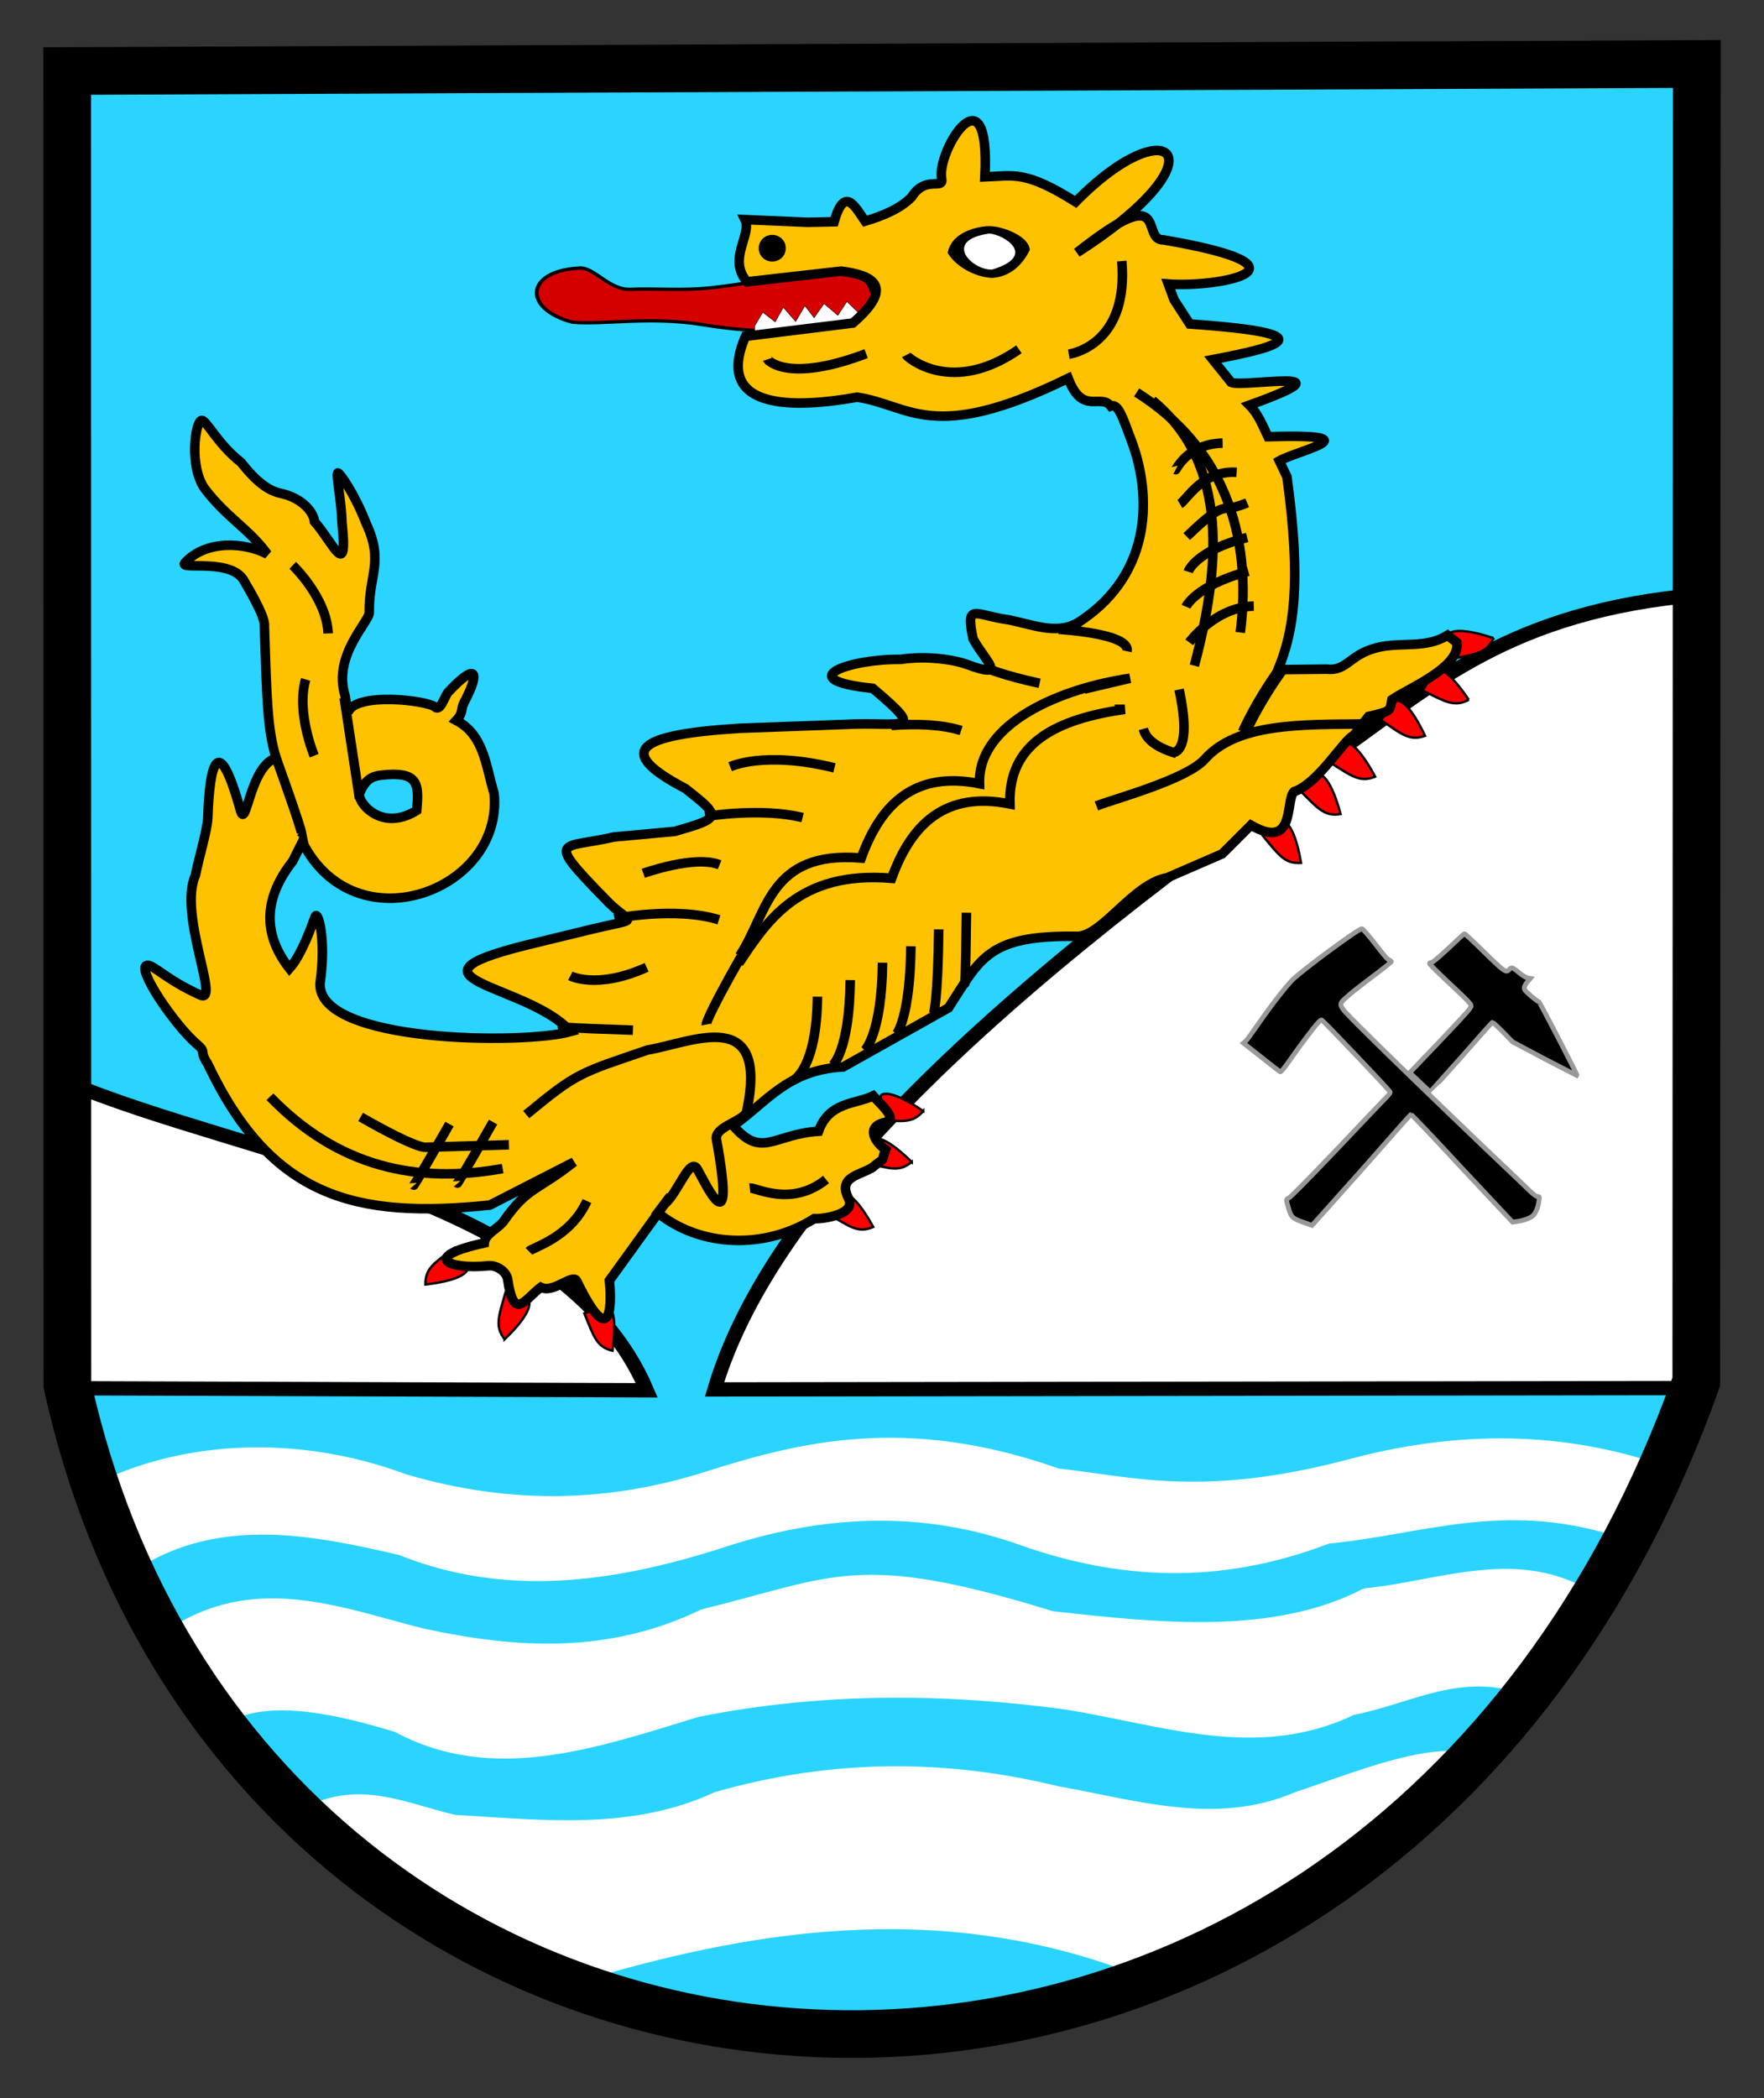 <?xml version="1.0" encoding="UTF-8" standalone="no"?>
<!-- Created with Inkscape (http://www.inkscape.org/) -->

<svg
   xmlns:dc="http://purl.org/dc/elements/1.1/"
   xmlns:cc="http://creativecommons.org/ns#"
   xmlns:rdf="http://www.w3.org/1999/02/22-rdf-syntax-ns#"
   xmlns:svg="http://www.w3.org/2000/svg"
   xmlns="http://www.w3.org/2000/svg"
   version="1.1"
   width="370"
   height="440"
   id="svg2"
   style="display:inline">
  <rect width="100%" height="100%" fill="#333333" stroke="none"/>
  <defs
     id="defs4" />
  <g
     transform="translate(0,-612.4)"
     id="layer1"
     style="display:inline">
    <path
       d="m 14.559,630.1 341.811,-1.47 -0.1,276.4 C 288.25,1095.8 52.752,1078.6 14.601,905.73 z"
       id="path5303"
       style="color:#000000;fill:#2ad4ff;stroke:none;stroke-width:4;marker:none;visibility:visible;display:inline;overflow:visible;enable-background:accumulate" />
    <path
       d="m 34.785,955.06 c 18.339,-12.62 36.483,-5.01 53.824,-0.66 19.561,4.26 39.121,5.49 58.681,-3.99 27.78,-6.79 32.54,-12.3 73.46,0.4 21.99,2.41 46.3,5.18 65.46,-4.79 15.7,-1.48 32.43,-8.99 48.13,1.08 l -13.79,20.47 c -13.92,-5.39 -24.72,1.74 -36.73,4 -20.23,9.76 -40.45,1.95 -60.68,-1.2 -25.55,-3.41 -51.1,-3.49 -76.65,1.6 -21.48,6.53 -43.02,14.21 -63.471,3.19 -11.035,-3.35 -27.134,-7.49 -36.101,-1.54 z"
       id="path5313"
       style="color:#000000;fill:#ffffff;stroke:#ffffff;stroke-width:1;stroke-linecap:round;stroke-linejoin:round;stroke-miterlimit:4;stroke-opacity:1;stroke-dasharray:none;stroke-dashoffset:0;marker:none;visibility:visible;display:inline;overflow:visible;enable-background:accumulate" />
    <path
       d="m 356.51,737.15 c -40.04,3.41 -56.28,19.22 -76.16,33.05 -82.17,57.2 -120.15,98.72 -130.48,133.6 l 206.29,-0.29 z"
       id="path5305"
       style="color:#000000;fill:#ffffff;stroke:#000000;stroke-width:3;stroke-linecap:butt;stroke-linejoin:miter;stroke-miterlimit:4;stroke-opacity:1;stroke-dasharray:none;stroke-dashoffset:0;marker:none;visibility:visible;display:inline;overflow:visible;enable-background:accumulate" />
    <path
       d="m 13.722,839.19 c 38.313,16.27 104.408,23.62 121.938,64.79 L 14.852,903.55 z"
       id="path5441"
       style="color:#000000;fill:#ffffff;stroke:#000000;stroke-width:3;stroke-linecap:butt;stroke-linejoin:miter;stroke-miterlimit:4;stroke-opacity:1;stroke-dasharray:none;stroke-dashoffset:0;marker:none;visibility:visible;display:inline;overflow:visible;enable-background:accumulate" />
    <path
       d="m 313.25,746.22 c -8.78,-2.89 -9.46,-0.7 -9.46,-0.7 l 0.68,5.09 c 5.29,-1.08 7.41,-1.3 8.78,-4.39 z"
       id="path3308-5-5-1"
       style="color:#000000;fill:#ff0000;stroke:#000000;stroke-width:0.5;stroke-linecap:butt;stroke-linejoin:miter;stroke-miterlimit:4;stroke-opacity:1;stroke-dasharray:none;stroke-dashoffset:0;marker:none;visibility:visible;display:inline;overflow:visible;enable-background:accumulate" />
    <path
       d="m 272.9,793.37 c -1.6,-9.11 -3.85,-8.68 -3.85,-8.68 l -4.17,2.99 c 3.45,4.17 4.64,5.93 8.02,5.69 z"
       id="path3308-5-5-9"
       style="color:#000000;fill:#ff0000;stroke:#000000;stroke-width:0.5;stroke-linecap:butt;stroke-linejoin:miter;stroke-miterlimit:4;stroke-opacity:1;stroke-dasharray:none;stroke-dashoffset:0;marker:none;visibility:visible;display:inline;overflow:visible;enable-background:accumulate" />
    <path
       d="m 281.19,783.13 c -2.43,-8.92 -4.63,-8.28 -4.63,-8.28 l -3.87,3.36 c 3.81,3.83 5.15,5.48 8.5,4.92 z"
       id="path3308-5-5-93"
       style="color:#000000;fill:#ff0000;stroke:#000000;stroke-width:0.5;stroke-linecap:butt;stroke-linejoin:miter;stroke-miterlimit:4;stroke-opacity:1;stroke-dasharray:none;stroke-dashoffset:0;marker:none;visibility:visible;display:inline;overflow:visible;enable-background:accumulate" />
    <path
       d="m 288.44,775.29 c -4.37,-8.15 -6.36,-7.06 -6.36,-7.06 l -3.02,4.13 c 4.57,2.9 6.24,4.2 9.38,2.93 z"
       id="path3308-5-5-41"
       style="color:#000000;fill:#ff0000;stroke:#000000;stroke-width:0.5;stroke-linecap:butt;stroke-linejoin:miter;stroke-miterlimit:4;stroke-opacity:1;stroke-dasharray:none;stroke-dashoffset:0;marker:none;visibility:visible;display:inline;overflow:visible;enable-background:accumulate" />
    <path
       d="m 308.07,759.16 c -5.16,-7.67 -7.04,-6.36 -7.04,-6.36 l -2.6,4.43 c 4.85,2.4 6.65,3.53 9.64,1.93 z"
       id="path3308-5-5-98"
       style="color:#000000;fill:#ff0000;stroke:#000000;stroke-width:0.5;stroke-linecap:butt;stroke-linejoin:miter;stroke-miterlimit:4;stroke-opacity:1;stroke-dasharray:none;stroke-dashoffset:0;marker:none;visibility:visible;display:inline;overflow:visible;enable-background:accumulate" />
    <path
       d="m 298.91,766.72 c -3.98,-8.34 -6.03,-7.32 -6.03,-7.32 l -3.22,4 c 4.44,3.09 6.06,4.46 9.25,3.32 z"
       id="path3308-5-5-4"
       style="color:#000000;fill:#ff0000;stroke:#000000;stroke-width:0.5;stroke-linecap:butt;stroke-linejoin:miter;stroke-miterlimit:4;stroke-opacity:1;stroke-dasharray:none;stroke-dashoffset:0;marker:none;visibility:visible;display:inline;overflow:visible;enable-background:accumulate" />
    <path
       d="m 125.73,897.13 c 4.96,-7.8 3.01,-9 3.01,-9 l -5.1,-0.6 c -0.26,5.4 -0.57,7.5 2.09,9.6 z"
       transform="matrix(0.909,-0.417,0.417,0.909,-359.92,132.63)"
       id="path3308-5-5"
       style="color:#000000;fill:#ff0000;stroke:#000000;stroke-width:0.5;stroke-linecap:butt;stroke-linejoin:miter;stroke-miterlimit:4;stroke-opacity:1;stroke-dasharray:none;stroke-dashoffset:0;marker:none;visibility:visible;display:inline;overflow:visible;enable-background:accumulate" />
    <path
       d="m 105.85,893.29 c 6.62,-6.4 5.01,-8.1 5.01,-8.1 l -4.83,-1.7 c -1.48,5.1 -2.27,7.1 -0.18,9.8 z"
       id="path3308-5-4"
       style="color:#000000;fill:#ff0000;stroke:#000000;stroke-width:0.5;stroke-linecap:butt;stroke-linejoin:miter;stroke-miterlimit:4;stroke-opacity:1;stroke-dasharray:none;stroke-dashoffset:0;marker:none;visibility:visible;display:inline;overflow:visible;enable-background:accumulate" />
    <path
       d="m 89.236,881.8 c 9.13,-1.08 8.85,-3.37 8.85,-3.37 l -2.82,-4.29 c -4.26,3.2 -6.08,4.26 -6.03,7.66 z"
       id="path3308-5"
       style="color:#000000;fill:#ff0000;stroke:#000000;stroke-width:0.5;stroke-linecap:butt;stroke-linejoin:miter;stroke-miterlimit:4;stroke-opacity:1;stroke-dasharray:none;stroke-dashoffset:0;marker:none;visibility:visible;display:inline;overflow:visible;enable-background:accumulate" />
    <path
       d="m 183.16,869.73 c -4.45,-8.1 -6.46,-6.95 -6.46,-6.95 l -2.91,4.26 c 4.61,2.71 6.23,4.03 9.37,2.69 z"
       id="path3308-5-0"
       style="color:#000000;fill:#ff0000;stroke:#000000;stroke-width:0.5;stroke-linecap:butt;stroke-linejoin:miter;stroke-miterlimit:4;stroke-opacity:1;stroke-dasharray:none;stroke-dashoffset:0;marker:none;visibility:visible;display:inline;overflow:visible;enable-background:accumulate" />
    <path
       d="m 191.24,856.1 c -6.56,-6.44 -8.16,-4.79 -8.16,-4.79 l -1.59,4.88 c 5.16,1.32 7.12,2.08 9.75,-0.1 z"
       id="path3308-5-3"
       style="color:#000000;fill:#ff0000;stroke:#000000;stroke-width:0.5;stroke-linecap:butt;stroke-linejoin:miter;stroke-miterlimit:4;stroke-opacity:1;stroke-dasharray:none;stroke-dashoffset:0;marker:none;visibility:visible;display:inline;overflow:visible;enable-background:accumulate" />
    <path
       d="m 193.65,845.42 c -7.59,-5.19 -8.87,-3.29 -8.87,-3.29 l -0.71,5.1 c 5.32,0.39 7.38,0.78 9.58,-1.82 z"
       id="path3308-5-9"
       style="color:#000000;fill:#ff0000;stroke:#000000;stroke-width:0.5;stroke-linecap:butt;stroke-linejoin:miter;stroke-miterlimit:4;stroke-opacity:1;stroke-dasharray:none;stroke-dashoffset:0;marker:none;visibility:visible;display:inline;overflow:visible;enable-background:accumulate" />
    <path
       d="m 182.58,676.61 c 0,4.05 -15.61,7.43 -35.19,3.74 -11.03,-2.08 -21.05,0.1 -27.36,-0.6 -10.35,-3.18 -9.91,-12.21 1.26,-13 3.22,-0.54 6.35,5.34 10.98,5.1 5.08,-0.26 10.85,0.38 16.77,-0.36 12.4,-1.54 30.54,-6.46 33.31,-0.52 1.45,3.12 0.23,4.24 0.23,5.64 z"
       transform="matrix(1,0,0,0.872,0,87.227)"
       id="path3496"
       style="color:#000000;fill:#d40000;stroke:#000000;stroke-width:0.803;stroke-linecap:butt;stroke-linejoin:miter;stroke-opacity:1;marker:none;visibility:visible;display:inline;overflow:visible;enable-background:accumulate" />
    <path
       d="m 158.33,680.69 1.67,-2.8 2.6,2.02 1.7,-3.05 2.59,2.96 1.94,-3.29 1.93,2.5 2.09,-2.95 2.9,2.46 1.89,-2.91 2.73,2.66 0.21,1.24 -2.32,0.27 -19.98,2.34 z"
       id="path3471"
       style="color:#000000;fill:#ffffff;stroke:#000000;stroke-width:0.1;stroke-linecap:butt;stroke-linejoin:miter;stroke-miterlimit:4;stroke-opacity:1;stroke-dasharray:none;stroke-dashoffset:0;marker:none;visibility:visible;display:inline;overflow:visible;enable-background:accumulate" />
    <path
       d="m 153.8,848.48 c 6.99,-4.84 11.25,-11.69 23.06,-12.32 l 22.08,-12.38 c 6.69,-10.3 8.11,-15.29 26.93,-15.01 5.25,0.1 11.8,-11.08 18.95,-12.29 l 11.53,-5 6.02,-6.02 c 9.45,5.41 7.19,-5.11 9.02,-7.01 5.22,-1.76 10.62,-11.16 12.53,-11.78 l 3.13,-4.01 c 4.79,-1.13 4.5,-1.13 4.89,-3.51 3.13,-2.24 14.4,-6.73 13.64,-11.97 l -1.96,-1.55 c -4.59,2.88 -9.72,1.33 -14.76,2.59 -5.91,1.48 -6.28,5 -10.6,4.52 l -10.19,0.1 c 3.29,-8.01 4.95,-17.96 1.87,-40.42 l -1.6,-3.37 c 3.89,-2.19 20.42,-5.72 -2.39,-5.07 -1.12,-2.35 -2.03,-4.74 -3.89,-6.61 22.95,-8.25 -1.4,-3.63 -3.84,-4.78 l -3.84,-4.78 c 13.79,-2.61 24.48,-5.43 -4.83,-7.46 l -3.29,-5.08 -1.22,-3.31 c 10.34,0.79 32.97,-3.43 -0.98,-9.25 -5.06,0.18 1.78,-13.09 -18.16,2.67 31.28,-19.95 19.53,-30.86 -0.28,-10.64 -10.62,-6.68 -13.03,-5.46 -19.04,-5.24 1.17,-23.51 -10.17,-5.53 -9.07,0.37 0.45,2.46 -3.37,-0.79 -6.28,3.83 -2.26,2.36 -5.78,3.89 -9.78,5.09 -2.17,-3.17 -4.33,-7.46 -6.5,0.12 l -5.58,0.11 -13.11,-0.56 c 1.52,3.16 -3.73,8.21 0.42,13.04 l 19.77,-2.24 c 6.38,0.83 11.49,3.02 2.44,10.89 l -22.52,2.79 c -6.78,15.59 10.24,15.11 23.41,12.76 11.05,1.59 15.6,10.05 44.27,-3.96 2.96,7.88 6.8,3.08 8.94,5.83 1.61,-0.63 2.53,2.54 4.27,7.11 4.23,11.07 4.68,27.68 -10.46,37.85 -4.61,3.24 -9.51,1.04 -15.17,-0.13 -7.3,-0.98 -9.11,-3.78 -7.54,3.97 2.41,4.49 7.56,8.65 -1.26,5.38 -2.75,-1.01 -8.52,-1.89 -13.95,-1.05 -10.4,-0.17 -23.32,4.22 -5.81,6.07 11.77,9.92 5.95,6.87 -5.95,7.57 l -21.96,0.8 c -21.48,1.33 -26.49,4.74 -11.41,12.63 7.61,5.99 7.58,6.16 -2.22,9 l -12.75,1.17 c -10.9,2.54 -14.65,-0.13 -2.09,12.75 5.47,5.96 8.62,3.9 -2.78,6.64 l -13.57,3.3 c -28.611,7.15 0.52,8.09 9.35,18.12 -9.72,2.73 -53.199,2.45 -52.56,-10.15 1.342,-9.2 -0.453,-15.56 -1.054,-13.91 -0.691,1.89 -2.805,7.97 -5.367,10.83 -5.863,-7.51 -5.202,-15.02 0.696,-22.53 l 2.002,-4.02 c 11.01,21.9 42.203,10.31 40.233,-10.11 -1.83,-6.24 -2.18,-12.32 -7.941,-15.37 1.6,-1.72 0.8,-2.19 1.71,-3.9 3.041,-5.74 3.021,-8.83 -3.36,-2.08 -0.83,0.88 -1.61,4.22 -2.83,3.16 -1.59,-1.38 -16.862,-3.22 -18.242,1.22 l -0.604,-3.6 c -2.604,-8.46 5.096,-15.45 5.076,-17.43 -0.1,-8.07 3.14,-10.55 -0.68,-18.75 -2.34,-6.06 -5.462,-10.5 -5.895,-10.53 -0.513,0 0.774,6.04 0.847,10.33 1.33,12.54 -1.81,4.36 -5.775,-0.14 -0.09,-1.69 -2.303,-4.9 -7.136,-5.92 -3.622,-0.76 -6.598,-4.41 -8.237,-6.46 -5.161,-4.04 -7.388,-9.22 -8.386,-8.8 -1.246,0.52 -2.522,9.55 0.703,14.24 4.747,6.23 9.222,8.36 13.199,13.8 -4.874,-2.59 -13.06,-2.97 -17.361,1.88 -1.004,1.53 10.168,-1.2 12.611,3.97 0.07,0.16 4.42,7.23 4.112,9.21 0.523,15.52 0.619,21.57 2.459,27.67 -5.453,1.71 -6.21,14.82 -7.417,11.21 -4.802,-17.37 -6.527,-9.76 -6.91,1.38 -0.08,2.42 -1.79,8.03 -2.61,12.05 -3.609,8.11 5.3,26.99 1.064,25.1 -7.054,-3.15 -9.879,-6.41 -11.155,-6.25 -2.549,0.32 5.735,12.53 10.332,16.46 2.327,1.99 0.409,1.29 2.3,4.12 13.305,28.13 30.885,32.63 59.236,29.71 l 17.63,-9.03 c -7.89,6.22 -9.67,5.17 -14.66,12.3 -1.15,1.65 -3.98,2.73 -4.15,4.68 -13.511,2.95 -7.471,5.63 0.9,4.77 1.63,-0.17 3.77,1.18 4.02,2.88 1.28,8.9 3.57,4.2 6.93,1.64 2.65,1.36 6.73,-2.99 7.55,-1.31 7.82,16.07 7.24,3.17 6.84,-0.1 l 12.82,-17.75 -2.67,3.53 c 8.84,7.21 22.44,7.78 32.81,1.24 1.79,0.11 8.93,-0.88 7.2,-4.26 -2.33,-4.55 2.41,-4.81 5.02,-6.48 3.1,-2.59 1.57,-0.51 2.77,-3.74 -1.89,-1.28 -4.68,-4.84 0.16,-5.79 2.55,-0.49 -1.54,-4.06 -2.78,-5.49 -3.59,1.77 -9.26,1.19 -11.45,7.42 -9.49,0.63 -11.87,5.82 -17.89,-1.15 z"
       id="path3440"
       style="color:#000000;fill:#ffc200;fill-opacity:1;stroke:#000000;stroke-width:2;stroke-linecap:butt;stroke-linejoin:miter;stroke-miterlimit:4;stroke-opacity:1;stroke-dasharray:none;stroke-dashoffset:0;marker:none;visibility:visible;display:inline;overflow:visible;enable-background:accumulate" />
    <path
       d="m 106.57,-24.793 a 2.322,2.206 0 1 1 -4.64,0 2.322,2.206 0 1 1 4.64,0 z"
       transform="translate(57.729,689.25)"
       id="path3467"
       style="color:#000000;fill:#000000;fill-opacity:1;fill-rule:nonzero;stroke:#000000;stroke-width:1;stroke-linecap:butt;stroke-linejoin:miter;stroke-miterlimit:4;stroke-opacity:1;stroke-dasharray:none;marker:none;visibility:visible;display:inline;overflow:visible;enable-background:accumulate" />
    <g
       transform="translate(-26.361,-117.56)"
       id="g7518"
       style="stroke-linecap:butt;stroke-linejoin:miter">
      <path
         d="m 241.97,782.32 c -1.63,3.26 -4.15,5.32 -7.52,5.55 -3.54,-0.16 -7.38,-2.4 -8.92,-4.95 1.05,-4.76 7.78,-5.27 8.74,-5.14 2.64,0.15 7.5,2.09 7.7,4.54 z"
         id="path3469"
         style="color:#000000;fill:#000000;stroke:#000000;stroke-width:0.757;stroke-linecap:butt;stroke-linejoin:miter;stroke-miterlimit:4;stroke-opacity:1;stroke-dasharray:none;stroke-dashoffset:0;marker:none;visibility:visible;display:inline;overflow:visible;enable-background:accumulate" />
      <path
         d="m 234.42,786.51 c 9.72,-2.93 2.47,-7.39 -0.55,-7.57 -9.87,1.39 -3.73,7.66 0.55,7.57 z"
         id="path3473"
         style="color:#000000;fill:#ffffff;stroke:none;stroke-width:1;marker:none;visibility:visible;display:inline;overflow:visible;enable-background:accumulate" />
      <path
         d="m 214.05,-24.644 a 0.583,0.183 0 1 1 0,-0"
         transform="matrix(0,7.516,-4.232,0,129.44,-822.11)"
         id="path3475"
         style="color:#000000;fill:#000000;fill-opacity:1;fill-rule:nonzero;stroke:none;stroke-width:1;marker:none;visibility:visible;display:inline;overflow:visible;enable-background:accumulate" />
    </g>
    <path
       d="m 238.41,694.7 c 17.97,11.32 24.39,29.6 21.74,50.36"
       id="path3500"
       style="color:#000000;fill:none;stroke:#000000;stroke-width:2;stroke-linecap:butt;stroke-linejoin:miter;stroke-miterlimit:4;stroke-opacity:1;stroke-dasharray:none;stroke-dashoffset:0;marker:none;visibility:visible;display:inline;overflow:visible;enable-background:accumulate" />
    <path
       d="m 155.12,812.91 c 5.91,-8.86 6.07,-22.18 25.52,-20.56 4.13,-11.41 11.26,-18.31 24.81,-15.59 -0.38,-12.86 17.37,-20.06 31.57,-22.11 l -9.6,2.26"
       id="path3520"
       style="color:#000000;fill:none;stroke:#000000;stroke-width:2;stroke-linecap:butt;stroke-linejoin:miter;stroke-miterlimit:4;stroke-opacity:1;stroke-dasharray:none;stroke-dashoffset:0;marker:none;visibility:visible;display:inline;overflow:visible;enable-background:accumulate" />
    <path
       d="m 154.98,814.41 c 5.91,-8.86 12.59,-19.43 32.04,-17.81 4.13,-11.41 11.26,-18.31 24.81,-15.59 -0.38,-12.86 9.9,-17.81 24.1,-19.85 l -2.13,0"
       id="path3520-2"
       style="color:#000000;fill:none;stroke:#000000;stroke-width:2;stroke-linecap:butt;stroke-linejoin:miter;stroke-miterlimit:4;stroke-opacity:1;stroke-dasharray:none;stroke-dashoffset:0;marker:none;visibility:visible;display:inline;overflow:visible;enable-background:accumulate" />
    <path
       d="m 237.95,698.34 c 17.97,11.31 18.6,33.29 15.95,54.05"
       transform="matrix(0.991,0.13,-0.13,0.991,96.714,-26.606)"
       id="path3500-3"
       style="color:#000000;fill:none;stroke:#000000;stroke-width:2;stroke-linecap:butt;stroke-linejoin:miter;stroke-miterlimit:4;stroke-opacity:1;stroke-dasharray:none;stroke-dashoffset:0;marker:none;visibility:visible;display:inline;overflow:visible;enable-background:accumulate" />
    <path
       d="m 264.64,738.36 c -8.08,1.29 -12.45,9.31 -12.45,9.31"
       transform="matrix(0.991,0.13,-0.13,0.991,96.714,-26.606)"
       id="path3642"
       style="color:#000000;fill:none;stroke:#000000;stroke-width:2;stroke-linecap:butt;stroke-linejoin:miter;stroke-miterlimit:4;stroke-opacity:1;stroke-dasharray:none;stroke-dashoffset:0;marker:none;visibility:visible;display:inline;overflow:visible;enable-background:accumulate" />
    <path
       d="m 262.54,731.26 c -10.66,4.47 -11.99,9.08 -11.99,9.08"
       transform="matrix(0.991,0.13,-0.13,0.991,96.714,-26.606)"
       id="path3642-2"
       style="color:#000000;fill:none;stroke:#000000;stroke-width:2;stroke-linecap:butt;stroke-linejoin:miter;stroke-miterlimit:4;stroke-opacity:1;stroke-dasharray:none;stroke-dashoffset:0;marker:none;visibility:visible;display:inline;overflow:visible;enable-background:accumulate" />
    <path
       d="M 261.38,724.27 C 250.87,728.48 250.04,733 250.04,733"
       transform="matrix(0.991,0.13,-0.13,0.991,96.714,-26.606)"
       id="path3642-3"
       style="color:#000000;fill:none;stroke:#000000;stroke-width:2;stroke-linecap:butt;stroke-linejoin:miter;stroke-miterlimit:4;stroke-opacity:1;stroke-dasharray:none;stroke-dashoffset:0;marker:none;visibility:visible;display:inline;overflow:visible;enable-background:accumulate" />
    <path
       d="m 260.44,717.05 c -5.64,3.37 -3.95,-0.94 -11.66,8.68"
       transform="matrix(0.991,0.13,-0.13,0.991,96.714,-26.606)"
       id="path3642-8"
       style="color:#000000;fill:none;stroke:#000000;stroke-width:2;stroke-linecap:butt;stroke-linejoin:miter;stroke-miterlimit:4;stroke-opacity:1;stroke-dasharray:none;stroke-dashoffset:0;marker:none;visibility:visible;display:inline;overflow:visible;enable-background:accumulate" />
    <path
       d="m 257.42,711 c -7.19,0.46 -9.59,7.05 -10.94,8.14"
       transform="matrix(0.991,0.13,-0.13,0.991,96.714,-26.606)"
       id="path3642-4"
       style="color:#000000;fill:none;stroke:#000000;stroke-width:2;stroke-linecap:butt;stroke-linejoin:miter;stroke-miterlimit:4;stroke-opacity:1;stroke-dasharray:none;stroke-dashoffset:0;marker:none;visibility:visible;display:inline;overflow:visible;enable-background:accumulate" />
    <path
       d="m 253.7,705.3 c -7.41,1.14 -8.94,6.92 -9.08,6.87"
       transform="matrix(0.991,0.13,-0.13,0.991,96.714,-26.606)"
       id="path3642-41"
       style="color:#000000;fill:none;stroke:#000000;stroke-width:2;stroke-linecap:butt;stroke-linejoin:miter;stroke-miterlimit:4;stroke-opacity:1;stroke-dasharray:none;stroke-dashoffset:0;marker:none;visibility:visible;display:inline;overflow:visible;enable-background:accumulate" />
    <path
       d="m 135.63,815.27 c -10.47,4.73 -16,1.79 -16,1.79"
       id="path3642-7"
       style="color:#000000;fill:none;stroke:#000000;stroke-width:2;stroke-linecap:butt;stroke-linejoin:miter;stroke-miterlimit:4;stroke-opacity:1;stroke-dasharray:none;stroke-dashoffset:0;marker:none;visibility:visible;display:inline;overflow:visible;enable-background:accumulate" />
    <path
       d="m 247.31,757.01 c 2.84,13.12 -1.11,13.18 -1.11,13.18"
       id="path3642-86"
       style="color:#000000;fill:none;stroke:#000000;stroke-width:2;stroke-linecap:butt;stroke-linejoin:miter;stroke-miterlimit:4;stroke-opacity:1;stroke-dasharray:none;stroke-dashoffset:0;marker:none;visibility:visible;display:inline;overflow:visible;enable-background:accumulate" />
    <path
       d="m 246.77,770.43 c -5.38,-1.58 -6.58,-3.76 -6.97,-5.17"
       id="path3642-83"
       style="color:#000000;fill:none;stroke:#000000;stroke-width:2;stroke-linecap:butt;stroke-linejoin:miter;stroke-miterlimit:4;stroke-opacity:1;stroke-dasharray:none;stroke-dashoffset:0;marker:none;visibility:visible;display:inline;overflow:visible;enable-background:accumulate" />
    <path
       d="m 218.06,755.71 c -7.42,-1.6 -11.6,-3.26 -11.96,-3.62"
       id="path3642-0"
       style="color:#000000;fill:none;stroke:#000000;stroke-width:2;stroke-linecap:butt;stroke-linejoin:miter;stroke-miterlimit:4;stroke-opacity:1;stroke-dasharray:none;stroke-dashoffset:0;marker:none;visibility:visible;display:inline;overflow:visible;enable-background:accumulate" />
    <path
       d="m 201.41,767.76 c -3.48,-2.08 -8.74,-3.58 -14.03,-4.36"
       transform="matrix(0.974,-0.227,0.227,0.974,-168.86,63.537)"
       id="path3642-0-9"
       style="color:#000000;fill:none;stroke:#000000;stroke-width:2;stroke-linecap:butt;stroke-linejoin:miter;stroke-miterlimit:4;stroke-opacity:1;stroke-dasharray:none;stroke-dashoffset:0;marker:none;visibility:visible;display:inline;overflow:visible;enable-background:accumulate" />
    <path
       d="m 197.5,901.95 c -9.38,-2.33 -21.82,-0.26 -21.82,-0.26 l 0.5,-0.16"
       transform="matrix(0.93,0,0,0.93,-15.326,-54.944)"
       id="path3642-0-2"
       style="color:#000000;fill:none;stroke:#000000;stroke-width:2.15;stroke-linecap:butt;stroke-linejoin:miter;stroke-miterlimit:4;stroke-opacity:1;stroke-dasharray:none;stroke-dashoffset:0;marker:none;visibility:visible;display:inline;overflow:visible;enable-background:accumulate" />
    <path
       d="m 75.499,778.61 c 1.58,-3.84 3.83,-3.53 6,-3.77 6.36,-0.35 6.35,2.32 5.91,7.53 -7.87,4.88 -12.94,-2.44 -11.91,-3.76 z"
       id="path7910"
       style="color:#000000;fill:#2ad4ff;fill-opacity:1;stroke:#000000;stroke-width:2;stroke-linecap:butt;stroke-linejoin:miter;stroke-miterlimit:4;stroke-opacity:1;stroke-dasharray:none;stroke-dashoffset:0;marker:none;visibility:visible;display:inline;overflow:visible;enable-background:accumulate" />
    <path
       d="m 139.48,864.83 c 2.71,-2.24 5.22,-9.93 6.79,-7.22 1.55,2.69 8.25,17.15 4.01,-6.23 -0.47,-2.57 5.02,-3.64 6.27,-5.59 4.97,-22.9 -11.5,-14.69 -20.72,-13.18 -14.26,4.88 -14.76,4.7 -25.45,13.55"
       id="path3310"
       style="color:#000000;fill:none;stroke:#000000;stroke-width:2;stroke-linecap:butt;stroke-linejoin:miter;stroke-miterlimit:4;stroke-opacity:1;stroke-dasharray:none;stroke-dashoffset:0;marker:none;visibility:visible;display:inline;overflow:visible;enable-background:accumulate" />
    <path
       d="m 150.79,805.3 c -9.13,-2.82 -21.82,-0.26 -21.82,-0.26 l 0.5,-0.16"
       id="path3642-0-2-2"
       style="color:#000000;fill:none;stroke:#000000;stroke-width:2;stroke-linecap:butt;stroke-linejoin:miter;stroke-miterlimit:4;stroke-opacity:1;stroke-dasharray:none;stroke-dashoffset:0;marker:none;visibility:visible;display:inline;overflow:visible;enable-background:accumulate" />
    <path
       d="m 175.03,773.44 c -14.75,-3.64 -21.82,-0.26 -21.82,-0.26 l 0.5,-0.16"
       id="path3642-0-2-8"
       style="color:#000000;fill:none;stroke:#000000;stroke-width:2;stroke-linecap:butt;stroke-linejoin:miter;stroke-miterlimit:4;stroke-opacity:1;stroke-dasharray:none;stroke-dashoffset:0;marker:none;visibility:visible;display:inline;overflow:visible;enable-background:accumulate" />
    <path
       d="m 196.9,807.31 c -0.17,15.1 -1.08,17.7 -1.08,17.7"
       id="path3642-0-2-20"
       style="color:#000000;fill:none;stroke:#000000;stroke-width:2;stroke-linecap:butt;stroke-linejoin:miter;stroke-miterlimit:4;stroke-opacity:1;stroke-dasharray:none;stroke-dashoffset:0;marker:none;visibility:visible;display:inline;overflow:visible;enable-background:accumulate" />
    <path
       d="m 202.71,803.82 c -0.17,15.1 -0.35,15.03 -0.35,15.03"
       id="path3642-0-2-20-4"
       style="color:#000000;fill:none;stroke:#000000;stroke-width:2;stroke-linecap:butt;stroke-linejoin:miter;stroke-miterlimit:4;stroke-opacity:1;stroke-dasharray:none;stroke-dashoffset:0;marker:none;visibility:visible;display:inline;overflow:visible;enable-background:accumulate" />
    <path
       d="m 191.06,810.85 c -0.17,15.1 -3.02,18.43 -3.02,18.43"
       id="path3642-0-2-20-5"
       style="color:#000000;fill:none;stroke:#000000;stroke-width:2;stroke-linecap:butt;stroke-linejoin:miter;stroke-miterlimit:4;stroke-opacity:1;stroke-dasharray:none;stroke-dashoffset:0;marker:none;visibility:visible;display:inline;overflow:visible;enable-background:accumulate" />
    <path
       d="m 185.11,814.3 c -0.17,15.1 -3.75,18.43 -3.75,18.43"
       id="path3642-0-2-20-2"
       style="color:#000000;fill:none;stroke:#000000;stroke-width:2;stroke-linecap:butt;stroke-linejoin:miter;stroke-miterlimit:4;stroke-opacity:1;stroke-dasharray:none;stroke-dashoffset:0;marker:none;visibility:visible;display:inline;overflow:visible;enable-background:accumulate" />
    <path
       d="m 178.34,817.95 c -0.17,15.1 -3.75,17.94 -3.75,17.94"
       id="path3642-0-2-20-9"
       style="color:#000000;fill:none;stroke:#000000;stroke-width:2;stroke-linecap:butt;stroke-linejoin:miter;stroke-miterlimit:4;stroke-opacity:1;stroke-dasharray:none;stroke-dashoffset:0;marker:none;visibility:visible;display:inline;overflow:visible;enable-background:accumulate" />
    <path
       d="m 171.46,821.43 c -0.17,15.1 -4.96,17.46 -4.96,17.46"
       id="path3642-0-2-20-7"
       style="color:#000000;fill:none;stroke:#000000;stroke-width:2;stroke-linecap:butt;stroke-linejoin:miter;stroke-miterlimit:4;stroke-opacity:1;stroke-dasharray:none;stroke-dashoffset:0;marker:none;visibility:visible;display:inline;overflow:visible;enable-background:accumulate" />
    <path
       d="m 286.09,764.23 c -13.04,0.14 -26.61,-0.24 -33.4,7.4 -3.76,4.24 -18.96,8.33 -22.72,9.79"
       id="path3642-7-2"
       style="color:#000000;fill:none;stroke:#000000;stroke-width:2;stroke-linecap:butt;stroke-linejoin:miter;stroke-miterlimit:4;stroke-opacity:1;stroke-dasharray:none;stroke-dashoffset:0;marker:none;visibility:visible;display:inline;overflow:visible;enable-background:accumulate" />
    <path
       d="m 57.832,771.14 c 5.107,14.21 5.428,15.93 5.428,15.93 l -0.319,-0.25"
       id="path3642-0-2-20-4-6"
       style="color:#000000;fill:none;stroke:#000000;stroke-width:2;stroke-linecap:butt;stroke-linejoin:miter;stroke-miterlimit:4;stroke-opacity:1;stroke-dasharray:none;stroke-dashoffset:0;marker:none;visibility:visible;display:inline;overflow:visible;enable-background:accumulate" />
    <path
       d="m 56.623,842.41 c 14.264,14.79 30.836,18.31 48.807,15.07"
       id="path3642-0-2-20-7-1"
       style="color:#000000;fill:none;stroke:#000000;stroke-width:2;stroke-linecap:butt;stroke-linejoin:miter;stroke-miterlimit:4;stroke-opacity:1;stroke-dasharray:none;stroke-dashoffset:0;marker:none;visibility:visible;display:inline;overflow:visible;enable-background:accumulate" />
    <path
       d="m 75.639,846.65 c 11.941,6.83 13.608,6.36 13.62,6.36 l 17.491,-0.52"
       id="path3642-0-2-20-7-2"
       style="color:#000000;fill:none;stroke:#000000;stroke-width:2;stroke-linecap:butt;stroke-linejoin:miter;stroke-miterlimit:4;stroke-opacity:1;stroke-dasharray:none;stroke-dashoffset:0;marker:none;visibility:visible;display:inline;overflow:visible;enable-background:accumulate" />
    <path
       d="m 103.42,847.73 c -7.471,13.13 -7.601,12.98 -7.601,12.98"
       id="path3642-0-2-20-7-5"
       style="color:#000000;fill:none;stroke:#000000;stroke-width:2;stroke-linecap:butt;stroke-linejoin:miter;stroke-miterlimit:4;stroke-opacity:1;stroke-dasharray:none;stroke-dashoffset:0;marker:none;visibility:visible;display:inline;overflow:visible;enable-background:accumulate" />
    <path
       d="m 94.279,848.15 c -7.47,13.13 -7.6,12.98 -7.6,12.98"
       id="path3642-0-2-20-7-5-6"
       style="color:#000000;fill:none;stroke:#000000;stroke-width:2;stroke-linecap:butt;stroke-linejoin:miter;stroke-miterlimit:4;stroke-opacity:1;stroke-dasharray:none;stroke-dashoffset:0;marker:none;visibility:visible;display:inline;overflow:visible;enable-background:accumulate" />
    <path
       d="m 132.77,828.45 c -15.1,-0.49 -15.02,-0.68 -15.02,-0.68"
       id="path3642-0-2-20-7-5-0"
       style="color:#000000;fill:none;stroke:#000000;stroke-width:2;stroke-linecap:butt;stroke-linejoin:miter;stroke-miterlimit:4;stroke-opacity:1;stroke-dasharray:none;stroke-dashoffset:0;marker:none;visibility:visible;display:inline;overflow:visible;enable-background:accumulate" />
    <path
       d="m 268.57,752.99 c -5.01,6.97 -7.55,12.85 -7.6,12.98"
       id="path3642-0-2-20-7-5-8"
       style="color:#000000;fill:none;stroke:#000000;stroke-width:2.678;stroke-linecap:butt;stroke-linejoin:miter;stroke-miterlimit:4;stroke-opacity:1;stroke-dasharray:none;stroke-dashoffset:0;marker:none;visibility:visible;display:inline;overflow:visible;enable-background:accumulate" />
    <path
       d="m 236.38,748.98 c 0.85,-3.76 -14.33,-4.59 -14.33,-4.59"
       id="path3642-0-2-20-7-5-4"
       style="color:#000000;fill:none;stroke:#000000;stroke-width:2;stroke-linecap:butt;stroke-linejoin:miter;stroke-miterlimit:4;stroke-opacity:1;stroke-dasharray:none;stroke-dashoffset:0;marker:none;visibility:visible;display:inline;overflow:visible;enable-background:accumulate" />
    <path
       d="m 155.4,813.09 c -7.47,13.13 -7.26,14.18 -7.26,14.18"
       id="path3642-0-2-20-7-5-5"
       style="color:#000000;fill:none;stroke:#000000;stroke-width:2;stroke-linecap:butt;stroke-linejoin:miter;stroke-miterlimit:4;stroke-opacity:1;stroke-dasharray:none;stroke-dashoffset:0;marker:none;visibility:visible;display:inline;overflow:visible;enable-background:accumulate" />
    <path
       d="M 13.917,838.31 z"
       id="path5309"
       style="color:#000000;fill:none;stroke:#000000;stroke-width:3;stroke-linecap:butt;stroke-linejoin:miter;stroke-miterlimit:4;stroke-opacity:1;stroke-dasharray:none;stroke-dashoffset:0;marker:none;visibility:visible;display:inline;overflow:visible;enable-background:accumulate" />
    <path
       d="m 19.296,924.49 c 19.066,-9.79 43.474,-10.7 65.723,-2.42 22.591,6.66 43.271,5.7 62.671,-0.4 20.3,-6.46 42.37,-12.03 74.25,-0.8 15.94,1.79 30.78,6.23 62.03,-2.18 25.31,-6.63 46.68,-4.64 64.55,1.48 l -7.22,14.67 c -24.98,-8.73 -42.53,-1.12 -62.67,0.8 -23.18,8.91 -44.28,7.42 -64.27,0.4 -20.74,-7.49 -42.07,-6.61 -63.87,0.8 -22.22,6.96 -44.45,10.1 -66.671,1.19 -17.698,-4.09 -37.765,-8.33 -55.463,3.08 z"
       id="path5311"
       style="color:#000000;fill:#ffffff;stroke:#ffffff;stroke-width:1;stroke-linecap:round;stroke-linejoin:round;stroke-miterlimit:4;stroke-opacity:1;stroke-dasharray:none;stroke-dashoffset:0;marker:none;visibility:visible;display:inline;overflow:visible;enable-background:accumulate" />
    <path
       d="m 63.859,992.11 c 11.37,-6.12 21.12,-1.01 31.54,1.41 18.531,1.08 37.191,3.35 54.691,-4.79 24.5,-7.01 48.41,-6.96 71.85,-1.2 16.63,2.95 33.27,8.34 49.9,1.2 11.98,-3.95 28.33,-10.89 37.32,-7.86 -13.32,18.14 -40.19,33.23 -70.05,45.43 -42.61,-16.8 -83.44,-9.1 -118.69,1.5 -26.311,-7.7 -40.251,-20.9 -56.561,-35.69 z"
       id="path5315"
       style="color:#000000;fill:#ffffff;stroke:#ffffff;stroke-width:1;stroke-linecap:round;stroke-linejoin:round;stroke-miterlimit:4;stroke-opacity:1;stroke-dasharray:none;stroke-dashoffset:0;marker:none;visibility:visible;display:inline;overflow:visible;enable-background:accumulate" />
    <path
       d="m 273.75,868.87 c -2.62,-0.88 -2.92,-1.14 -3.48,-3.07 -0.53,-1.75 -0.53,-2.01 0,-2.1 0.3,-0.1 3.43,-3.23 9.53,-9.62 4.98,-5.25 9.71,-10.24 10.49,-11.03 1.07,-1.05 1.38,-1.48 1.27,-1.66 -0.33,-0.61 -13.94,-14.87 -14.29,-15.05 -0.13,-0.1 -0.49,0.18 -0.79,0.53 -0.69,0.7 -4.08,5.16 -6.12,8.13 -0.85,1.23 -1.66,2.19 -1.78,2.19 -0.12,0 -1.92,-1.4 -3.99,-3.06 l -3.78,-2.98 0.51,-0.43 c 0.28,-0.27 1.29,-1.67 2.26,-3.07 2.83,-4.11 5.94,-8.13 7.48,-9.71 2.1,-2.1 13.85,-10.76 14.59,-10.76 0.18,0 1.25,1.22 2.77,3.15 1.67,2.19 2.61,3.32 2.95,3.41 0.28,0.1 0.48,0.26 0.45,0.35 0,0.1 -1.86,1.58 -4.07,3.24 -2.21,1.66 -4.59,3.5 -5.3,4.2 -1.86,1.66 -1.94,1.49 2.48,5.95 4.43,4.46 15.49,15.14 26.45,25.64 4.51,4.28 8.77,8.31 9.46,9.01 0.82,0.79 1.41,1.22 1.67,1.22 0.4,0 0.42,0 0.29,0.88 -0.19,1.57 -0.81,2.89 -1.51,3.32 -0.66,0.44 -1.93,0.88 -3.23,1.05 l -0.81,0.1 -10.59,-11.29 c -5.82,-6.3 -10.64,-11.37 -10.71,-11.28 -0.1,0 -4.48,4.98 -9.8,11.02 -5.33,5.95 -9.98,11.2 -10.33,11.55 l -0.64,0.7 -1.44,-0.52 z m 24.09,-29.49 -2.14,-2.01 6.44,-6.74 c 5.41,-5.69 6.42,-6.83 6.42,-7.26 0,-0.44 -0.61,-1.05 -4.43,-4.64 -2.44,-2.28 -4.38,-4.2 -4.33,-4.29 0.1,-0.1 0.26,-0.17 0.46,-0.17 0.23,0 1.56,-1.14 3.55,-2.98 1.75,-1.66 3.26,-3.06 3.37,-3.06 0.1,0 2,1.75 4.21,3.94 4.21,4.11 4.5,4.28 5.17,3.58 0.17,-0.26 0.44,-0.35 0.6,-0.35 0.16,0 0.85,0.44 1.53,1.05 0.8,0.62 1.44,1.05 1.78,1.05 l 0.52,0.1 -0.59,0.7 c -0.33,0.35 -0.62,0.88 -0.66,1.14 -0.1,0.52 0.11,0.7 1.39,1.84 0.8,0.7 1.54,1.22 1.65,1.22 0.18,0 8.13,15.4 8.03,15.49 0,0 -3.08,-1.58 -6.8,-3.5 l -6.75,-3.59 -2.04,-2.1 c -1.14,-1.14 -2.11,-2.01 -2.17,-2.01 -0.1,0 -3.02,3.32 -6.57,7.35 -3.56,3.94 -6.47,7.26 -6.49,7.26 0,0 -0.98,-0.87 -2.15,-2.01 z"
       id="path1935"
       style="fill:#000000;fill-opacity:1;stroke:#999999;stroke-linecap:butt;stroke-linejoin:miter" />
    <path
       d="m 150.93,793.77 c -5.2,-2.11 -16,1.79 -16,1.79"
       id="path3642-7-29"
       style="color:#000000;fill:none;stroke:#000000;stroke-width:2;stroke-linecap:butt;stroke-linejoin:miter;stroke-miterlimit:4;stroke-opacity:1;stroke-dasharray:none;stroke-dashoffset:0;marker:none;visibility:visible;display:inline;overflow:visible;enable-background:accumulate" />
    <path
       d="m 213.72,685.66 c -14.19,9.85 -23.42,1.63 -23.64,1.2"
       id="path3642-7-7"
       style="color:#000000;fill:none;stroke:#000000;stroke-width:2;stroke-linecap:butt;stroke-linejoin:miter;stroke-miterlimit:4;stroke-opacity:1;stroke-dasharray:none;stroke-dashoffset:0;marker:none;visibility:visible;display:inline;overflow:visible;enable-background:accumulate" />
    <path
       d="m 181.67,686.57 c -16.69,6.32 -20.69,1.23 -20.7,1.2"
       id="path3642-7-8"
       style="color:#000000;fill:none;stroke:#000000;stroke-width:2;stroke-linecap:butt;stroke-linejoin:miter;stroke-miterlimit:4;stroke-opacity:1;stroke-dasharray:none;stroke-dashoffset:0;marker:none;visibility:visible;display:inline;overflow:visible;enable-background:accumulate" />
    <path
       d="m 274.23,799.18 c -14.46,7.7 -21.16,-0.71 -22.33,-2.54"
       transform="matrix(0.393,-0.919,0.919,0.393,-606.93,605.1)"
       id="path3642-7-25"
       style="color:#000000;fill:none;stroke:#000000;stroke-width:2;stroke-linecap:butt;stroke-linejoin:miter;stroke-miterlimit:4;stroke-opacity:1;stroke-dasharray:none;stroke-dashoffset:0;marker:none;visibility:visible;display:inline;overflow:visible;enable-background:accumulate" />
    <path
       d="m 150.85,841.68 c -6.92,-2.02 -16,1.79 -16,1.79"
       transform="matrix(0,-1,1,0,-777.57,905.74)"
       id="path3642-7-4"
       style="color:#000000;fill:none;stroke:#000000;stroke-width:2;stroke-linecap:butt;stroke-linejoin:miter;stroke-miterlimit:4;stroke-opacity:1;stroke-dasharray:none;stroke-dashoffset:0;marker:none;visibility:visible;display:inline;overflow:visible;enable-background:accumulate" />
    <path
       d="m 144.09,818.67 c -7.12,-2.43 -16,1.79 -16,1.79"
       transform="matrix(0.36,0.933,-0.933,0.36,780.77,316.09)"
       id="path3642-7-5"
       style="color:#000000;fill:none;stroke:#000000;stroke-width:2;stroke-linecap:butt;stroke-linejoin:miter;stroke-miterlimit:4;stroke-opacity:1;stroke-dasharray:none;stroke-dashoffset:0;marker:none;visibility:visible;display:inline;overflow:visible;enable-background:accumulate" />
    <path
       d="m 159.65,834.91 c -7.26,4.36 -14.79,1.57 -16,1.79"
       transform="matrix(0.824,-0.567,0.567,0.824,-481.84,266.84)"
       id="path3642-7-3"
       style="color:#000000;fill:none;stroke:#000000;stroke-width:2;stroke-linecap:butt;stroke-linejoin:miter;stroke-miterlimit:4;stroke-opacity:1;stroke-dasharray:none;stroke-dashoffset:0;marker:none;visibility:visible;display:inline;overflow:visible;enable-background:accumulate" />
    <path
       d="M 14.095,627.3 355.9,625.82 355.8,902.17 C 287.79,1093 52.285,1075.8 14.135,902.87 z"
       id="path5303-2"
       style="color:#000000;fill:none;stroke:#000000;stroke-width:10;stroke-linecap:butt;stroke-linejoin:miter;stroke-miterlimit:4;stroke-opacity:1;stroke-dasharray:none;stroke-dashoffset:0;marker:none;visibility:visible;display:inline;overflow:visible;enable-background:accumulate" />
    <path
       d="m 173.26,859.77 c -7.3,5.87 -14.71,1.64 -16,1.79"
       id="path3642-7-9"
       style="color:#000000;fill:none;stroke:#000000;stroke-width:2;stroke-linecap:butt;stroke-linejoin:miter;stroke-miterlimit:4;stroke-opacity:1;stroke-dasharray:none;stroke-dashoffset:0;marker:none;visibility:visible;display:inline;overflow:visible;enable-background:accumulate" />
    <path
       d="m 72.191,758.75 3.214,21.13"
       id="path3642-0-2-20-4-6-1"
       style="color:#000000;fill:none;stroke:#000000;stroke-width:2;stroke-linecap:butt;stroke-linejoin:miter;stroke-miterlimit:4;stroke-opacity:1;stroke-dasharray:none;stroke-dashoffset:0;marker:none;visibility:visible;display:inline;overflow:visible;enable-background:accumulate" />
  </g>
</svg>

